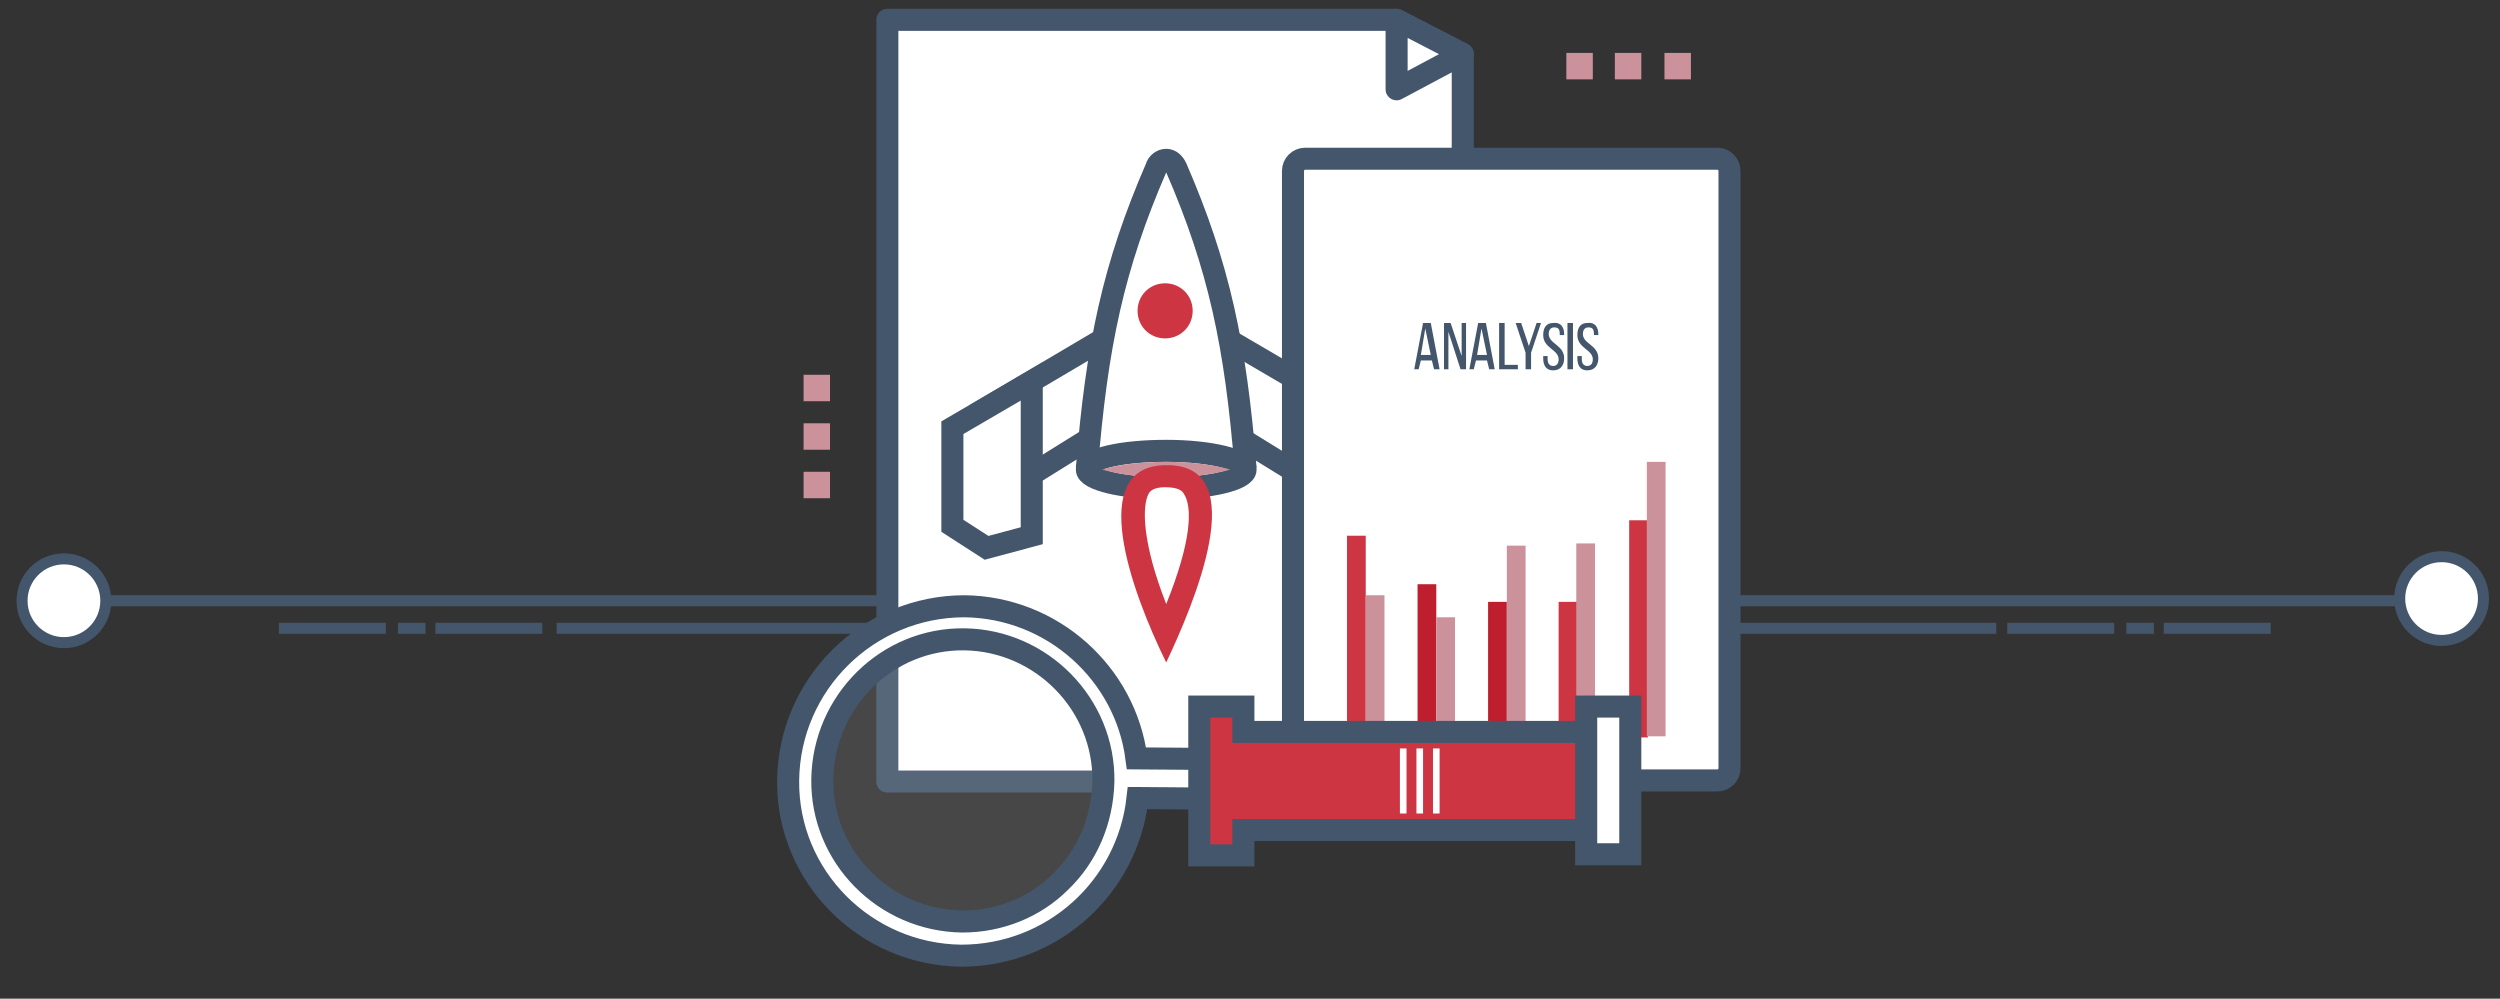 <?xml version="1.0" encoding="utf-8"?>
<!-- Generator: Adobe Illustrator 22.1.0, SVG Export Plug-In . SVG Version: 6.00 Build 0)  -->
<svg version="1.1" id="Layer_1" xmlns="http://www.w3.org/2000/svg" xmlns:xlink="http://www.w3.org/1999/xlink" x="0px" y="0px"
	 viewBox="0 0 226.8 90.6" style="enable-background:new 0 0 226.8 90.6;" xml:space="preserve">
<rect x="0" y="0" width="226.8" height="90.6" fill="#333333" stroke="none"/>
<style type="text/css">
	.st0{fill:#44566B;}
	.st1{fill:#FFFFFF;stroke:#44566B;stroke-width:2;stroke-linejoin:round;stroke-miterlimit:10;}
	.st2{fill:#FFFFFF;stroke:#44566B;stroke-width:2;stroke-miterlimit:10;}
	.st3{fill:#CC929B;}
	.st4{fill:#CD3542;}
	.st5{fill:#FFFFFF;}
	.st6{fill:#BE1E2D;}
	.st7{opacity:0.1;fill:#FFFFFF;enable-background:new    ;}
	.st8{fill:#CD3542;stroke:#44566B;stroke-width:2;stroke-miterlimit:10;}
	.st9{fill:#FFFFFF;stroke:#44566B;stroke-miterlimit:10;}
</style>
<rect x="50.5" y="56.5" class="st0" width="130.6" height="1"/>
<rect x="5.8" y="54" class="st0" width="216.8" height="1"/>
<g>
	<g>
		<polygon class="st1" points="80.5,1.8 80.5,70.9 132.7,70.9 132.7,4.9 126.7,1.8 		"/>
		<polygon class="st1" points="126.7,1.8 132.7,4.9 126.7,8.1 		"/>
		<g>
			<polygon class="st2" points="100,30.8 89,37.3 89,45.9 101.7,38 			"/>
			<polygon class="st2" points="86.4,38.8 86.4,47.7 89.5,49.7 93.6,48.6 93.6,34.6 			"/>
			<polygon class="st2" points="111.4,30.8 122.5,37.3 122.5,45.9 109.7,38 			"/>
			<polygon class="st2" points="125,38.8 125,47.7 122,49.7 117.8,48.6 117.8,34.6 			"/>
			<path class="st2" d="M113,42.5c-0.9-11.2-2.4-18.3-6.3-27.3c-0.2-0.4-0.5-0.7-0.9-0.7s-0.8,0.3-0.9,0.7c-3.9,9-5.4,16.1-6.3,27.3
				"/>
			<path class="st2" d="M105.8,44.3c-4,0-7.2-0.8-7.2-1.7c0-1,3.2-1.7,7.2-1.7s7.2,0.8,7.2,1.7S109.8,44.3,105.8,44.3z"/>
			<path class="st3" d="M105.8,43.3c-2.8,0-4.8-0.4-5.8-0.7c0.9-0.3,2.9-0.7,5.8-0.7c2.8,0,4.8,0.4,5.8,0.7
				C110.6,42.9,108.6,43.3,105.8,43.3z"/>
			<path class="st4" d="M105.8,60.1c-3.2-6.5-7.3-17.9,0-17.9C113.8,42.1,108.2,55,105.8,60.1z"/>
			<path class="st5" d="M105.8,54.8c-2.2-5.6-2.2-8.9-1.6-10c0.1-0.2,0.4-0.6,1.5-0.6c1.3,0,1.6,0.4,1.7,0.6
				C108.2,46,108.1,49.1,105.8,54.8z"/>
			<path class="st4" d="M108.2,28.2c0,1.4-1.1,2.5-2.5,2.5s-2.5-1.1-2.5-2.5s1.1-2.5,2.5-2.5S108.2,26.8,108.2,28.2z"/>
		</g>
	</g>
	<g>
		<path class="st2" d="M156.9,69.7c0,0.6-0.5,1.1-1.1,1.1h-37.4c-0.6,0-1.1-0.5-1.1-1.1V15.5c0-0.6,0.5-1.1,1.1-1.1h37.4
			c0.6,0,1.1,0.5,1.1,1.1V69.7z"/>
		<g>
			<g>
				<path class="st0" d="M128.9,32.7l-0.2,0.8h-0.4l0.8-4.2h0.7l0.8,4.2h-0.5l-0.2-0.8H128.9z M128.9,32.2h0.9l-0.5-2.4L128.9,32.2z
					"/>
				<path class="st0" d="M131.4,33.5H131v-4.2h0.6l1,3v-3h0.4v4.2h-0.5l-1.1-3.4V33.5z"/>
				<path class="st0" d="M133.9,32.7l-0.2,0.8h-0.4l0.8-4.2h0.7l0.8,4.2h-0.5l-0.2-0.8H133.9z M134,32.2h0.9l-0.5-2.4L134,32.2z"/>
				<path class="st0" d="M136,33.5v-4.2h0.5v3.8h1.2v0.4H136z"/>
				<path class="st0" d="M138.4,32l-0.9-2.7h0.5l0.7,2.1l0.7-2.1h0.4l-0.9,2.7v1.5h-0.5C138.4,33.5,138.4,32,138.4,32z"/>
				<path class="st0" d="M141.9,30.3v0.1h-0.4v-0.1c0-0.4-0.1-0.6-0.5-0.6c-0.3,0-0.5,0.2-0.5,0.6c0,0.9,1.4,1,1.4,2.2
					c0,0.6-0.3,1.1-1,1.1c-0.6,0-0.9-0.4-0.9-1.1v-0.2h0.4v0.3c0,0.4,0.2,0.6,0.5,0.6s0.5-0.2,0.5-0.6c0-0.9-1.4-1-1.4-2.2
					c0-0.7,0.3-1.1,0.9-1.1C141.6,29.2,141.9,29.7,141.9,30.3z"/>
				<path class="st0" d="M142.7,29.3v4.2h-0.5v-4.2H142.7z"/>
				<path class="st0" d="M145,30.3v0.1h-0.4v-0.1c0-0.4-0.1-0.6-0.5-0.6c-0.3,0-0.5,0.2-0.5,0.6c0,0.9,1.4,1,1.4,2.2
					c0,0.6-0.3,1.1-1,1.1c-0.6,0-0.9-0.4-0.9-1.1v-0.2h0.4v0.3c0,0.4,0.2,0.6,0.5,0.6s0.5-0.2,0.5-0.6c0-0.9-1.4-1-1.4-2.2
					c0-0.7,0.3-1.1,0.9-1.1C144.7,29.2,145,29.7,145,30.3z"/>
			</g>
		</g>
		<g>
			<rect x="122.2" y="48.6" class="st4" width="1.7" height="18.2"/>
			<rect x="123.9" y="54" class="st3" width="1.7" height="12.8"/>
		</g>
		<g>
			<rect x="128.6" y="53" class="st6" width="1.7" height="13.8"/>
			<rect x="130.3" y="56" class="st3" width="1.7" height="10.8"/>
		</g>
		<g>
			<rect x="135" y="54.6" class="st6" width="1.7" height="12.2"/>
			<rect x="136.7" y="49.5" class="st3" width="1.7" height="17.3"/>
		</g>
		<g>
			<rect x="141.4" y="54.6" class="st4" width="1.7" height="12.2"/>
			<rect x="143" y="49.3" class="st3" width="1.7" height="17.5"/>
		</g>
		<g>
			<rect x="147.8" y="47.2" class="st4" width="1.7" height="19.7"/>
			<rect x="149.4" y="41.9" class="st3" width="1.7" height="24.9"/>
		</g>
	</g>
	<g>
		<path class="st7" d="M96.6,80.3c5.2-5.1,5.3-13.5,0.2-18.7c-5.1-5.2-13.5-5.3-18.7-0.2s-5.3,13.5-0.2,18.7
			C83,85.3,91.4,85.4,96.6,80.3z"/>
		<g>
			<g>
				<path class="st2" d="M87.2,86.7c-8.7-0.1-15.8-7.2-15.7-15.9C71.6,62,78.8,55,87.5,55c8,0.1,14.6,6.1,15.6,13.8l13,0.1v3.6
					l-12.9-0.1C102.3,80.5,95.5,86.7,87.2,86.7z M96.2,80c2.4-2.3,3.8-5.5,3.9-9.1c0.1-7-5.6-12.8-12.6-12.9
					c-7-0.1-12.8,5.6-12.9,12.7c-0.1,7,5.6,12.8,12.7,12.9C90.7,83.6,93.9,82.3,96.2,80L96.2,80z"/>
			</g>
		</g>
		<polygon class="st8" points="145.9,75.3 112.8,75.3 112.8,77.6 108.8,77.6 108.8,64.1 112.8,64.1 112.8,66.4 145.9,66.4 		"/>
		<g>
			<rect x="143.9" y="64.1" class="st2" width="4" height="13.4"/>
		</g>
		<g>
			<g>
				<g>
					<rect x="127" y="67.9" class="st5" width="0.6" height="5.9"/>
				</g>
				<g>
					<rect x="128.5" y="67.9" class="st5" width="0.6" height="5.9"/>
				</g>
				<g>
					<rect x="130" y="67.9" class="st5" width="0.6" height="5.9"/>
				</g>
			</g>
		</g>
	</g>
	<g>
		<g>
			<rect x="72.9" y="42.8" class="st3" width="2.4" height="2.4"/>
			<rect x="72.9" y="38.4" class="st3" width="2.4" height="2.4"/>
			<rect x="72.9" y="34" class="st3" width="2.4" height="2.4"/>
		</g>
	</g>
	<g>
		<g>
			<rect x="142.1" y="4.8" class="st3" width="2.4" height="2.4"/>
			<rect x="146.5" y="4.8" class="st3" width="2.4" height="2.4"/>
			<rect x="151" y="4.8" class="st3" width="2.4" height="2.4"/>
		</g>
	</g>
</g>
<circle class="st9" cx="221.5" cy="54.3" r="3.8"/>
<rect x="39.5" y="56.5" class="st0" width="9.7" height="1"/>
<rect x="36.1" y="56.5" class="st0" width="2.5" height="1"/>
<rect x="25.3" y="56.5" class="st0" width="9.7" height="1"/>
<rect x="196.3" y="56.5" class="st0" width="9.7" height="1"/>
<rect x="192.9" y="56.5" class="st0" width="2.5" height="1"/>
<rect x="182.1" y="56.5" class="st0" width="9.7" height="1"/>
<circle class="st9" cx="5.8" cy="54.5" r="3.8"/>
</svg>
